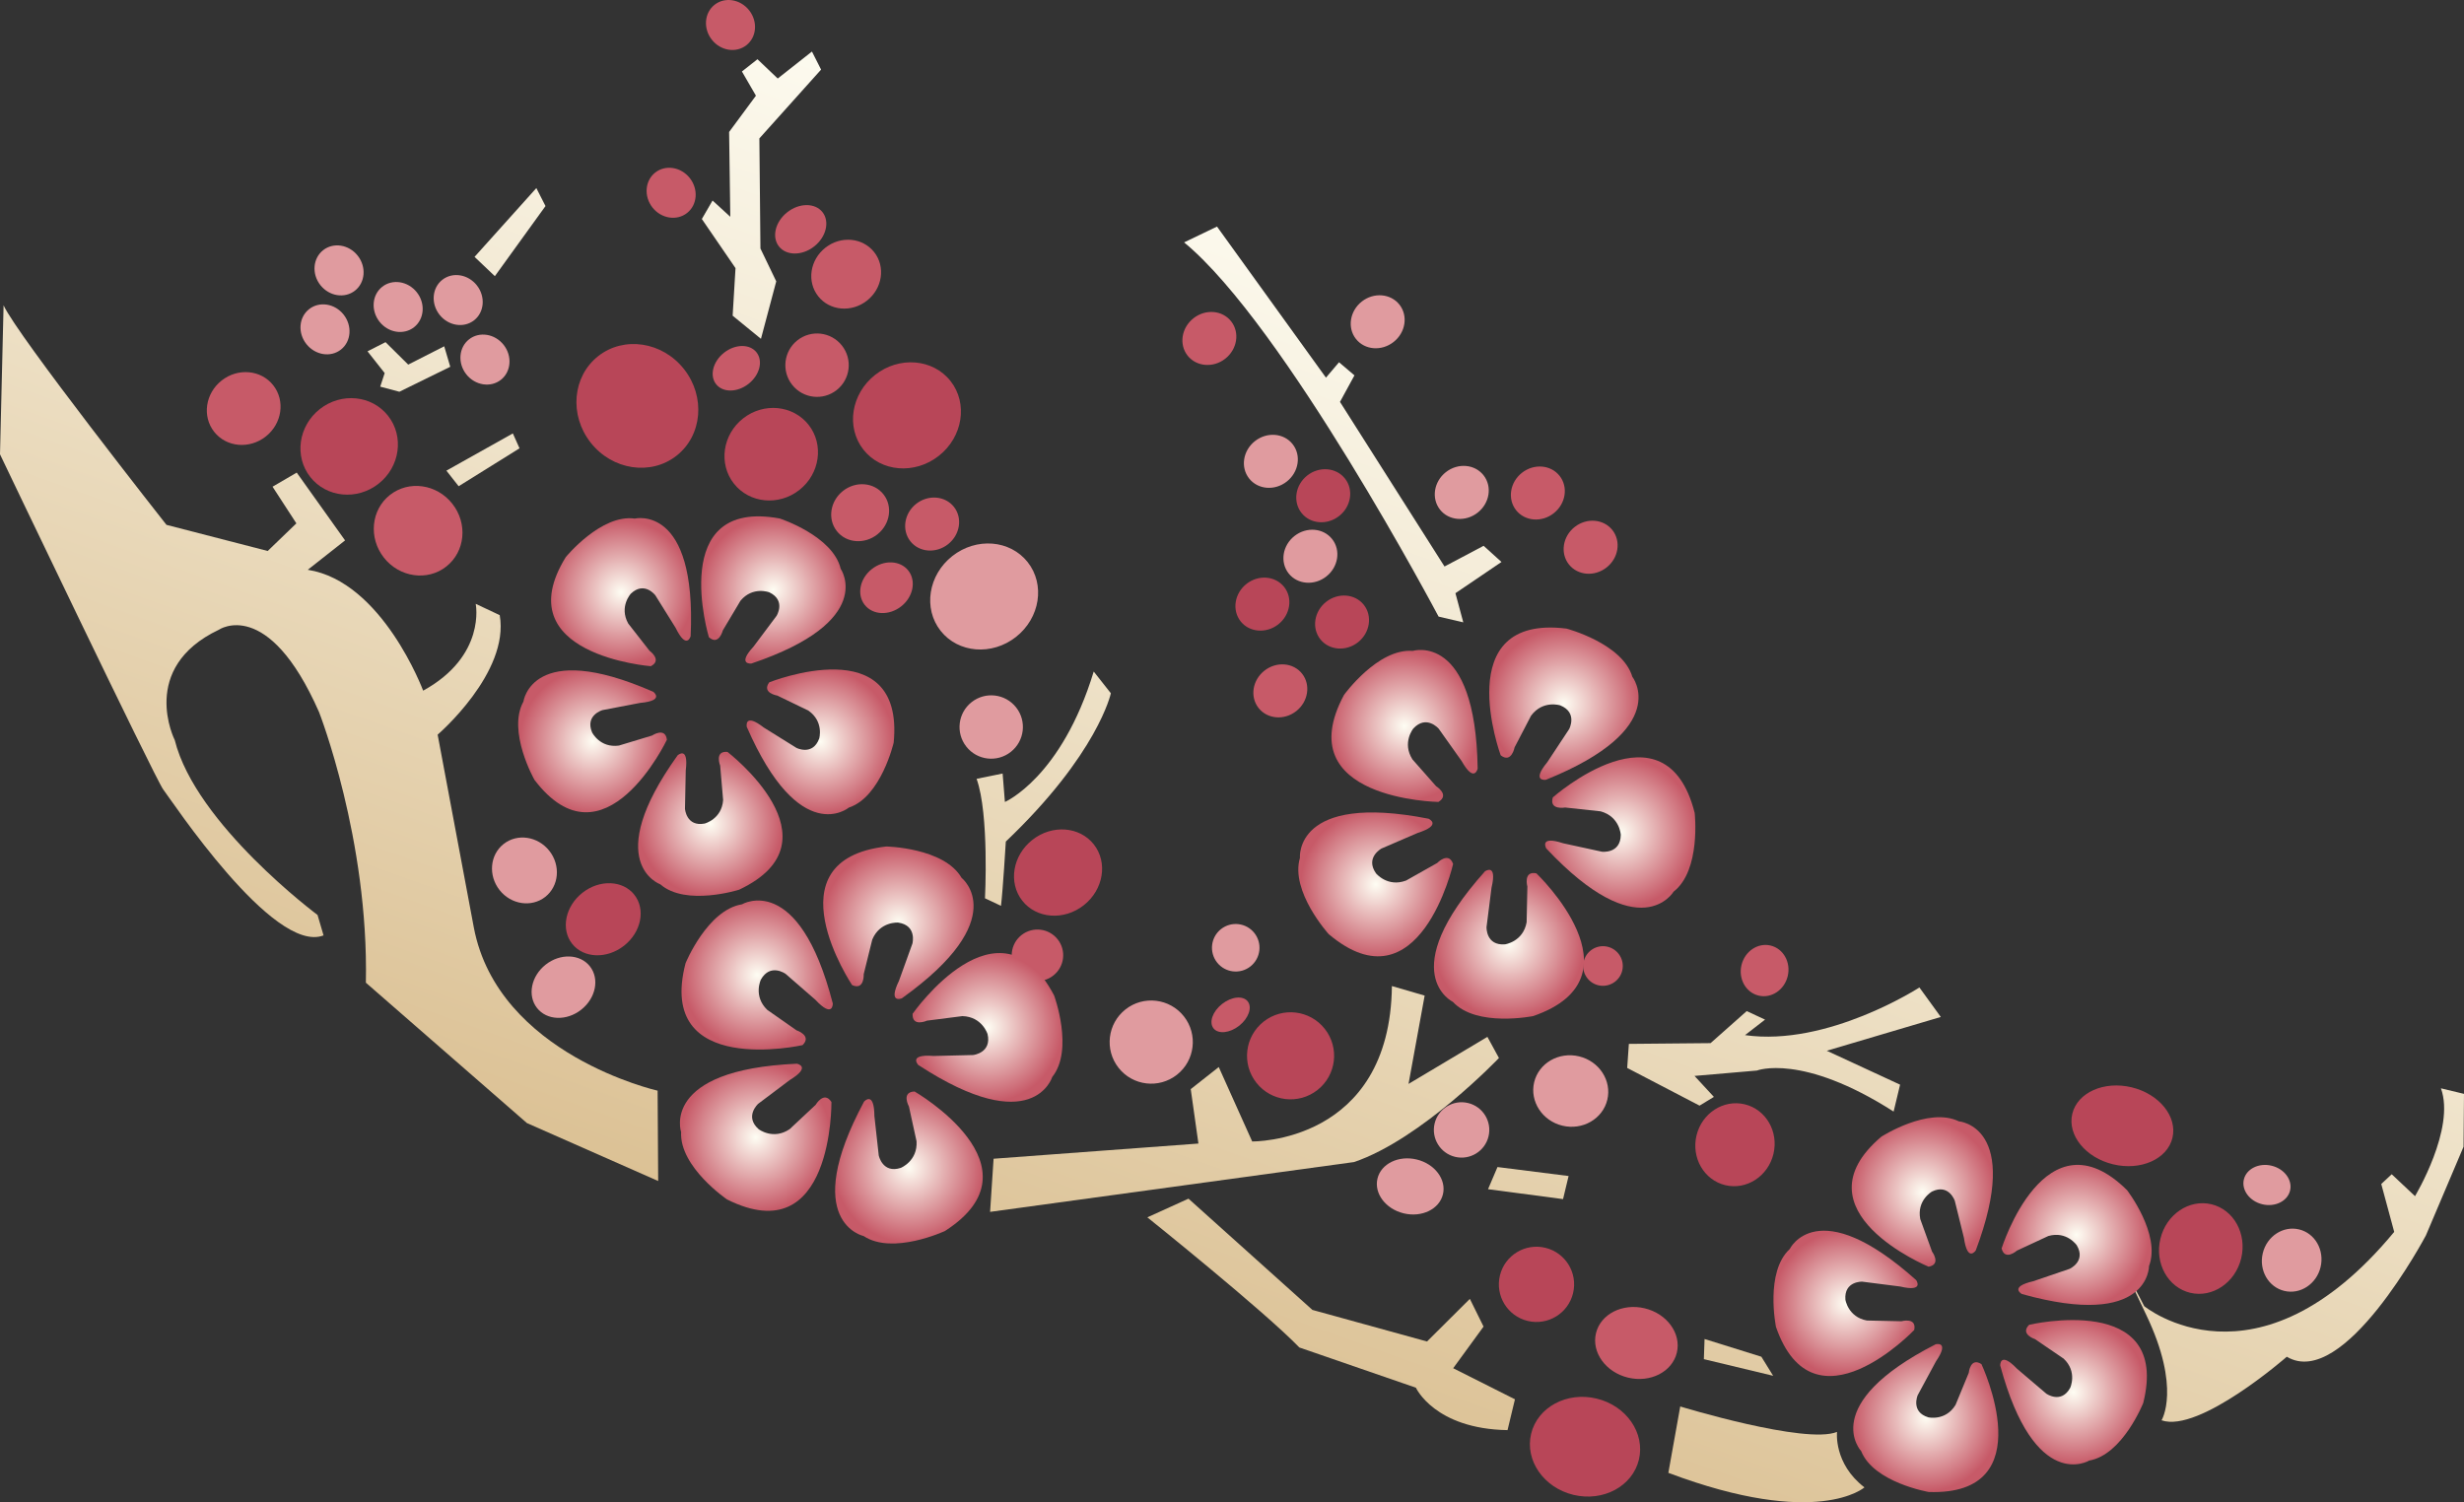 <?xml version="1.0" encoding="utf-8"?>
<!-- Generator: Adobe Illustrator 15.0.2, SVG Export Plug-In . SVG Version: 6.00 Build 0)  -->
<!DOCTYPE svg PUBLIC "-//W3C//DTD SVG 1.1//EN" "http://www.w3.org/Graphics/SVG/1.1/DTD/svg11.dtd">
<svg version="1.1" id="レイヤー_1" xmlns="http://www.w3.org/2000/svg" xmlns:xlink="http://www.w3.org/1999/xlink" x="0px"
	 y="0px" width="398.029px" height="242.679px" viewBox="0 0 398.029 242.679" enable-background="new 0 0 398.029 242.679"
	 xml:space="preserve">
<rect x="0" y="0" width="398.029" height="242.679" fill="#333333" stroke="none"/>
<g>
	<linearGradient id="SVGID_1_" gradientUnits="userSpaceOnUse" x1="100.416" y1="-11.457" x2="30.416" y2="184.544">
		<stop  offset="0" style="stop-color:#FEFDF3"/>
		<stop  offset="1" style="stop-color:#D8BB8B"/>
	</linearGradient>
	<path fill="url(#SVGID_1_)" d="M0.579,49.32L0,73.388c0,0,25.182,52.646,26.37,54.152c1.186,1.506,17.787,26.707,25.896,23.568
		l-0.97-3.301c0,0-19.672-14.638-23.065-28.246c0,0-5.911-11.64,7.125-17.832c0,0,7.93-5.435,16.183,13.305
		c0,0,8.042,20.539,7.563,43.712l26.011,22.675l21.208,9.363l-0.092-14.594c0,0-25.736-5.791-29.677-26.299l-5.856-31.212
		c0,0,11.656-10.005,10.027-19.307l-3.88-1.827c0,0,1.733,8.404-8.488,14.027c0,0-6.568-17.641-18.64-19.526l6.027-4.748
		l-7.81-10.952l-3.905,2.276l3.847,5.922l-4.63,4.463l-16.355-4.222C26.888,84.786,2.742,54.136,0.579,49.32z"/>
	<linearGradient id="SVGID_2_" gradientUnits="userSpaceOnUse" x1="250.246" y1="42.056" x2="180.246" y2="238.054">
		<stop  offset="0" style="stop-color:#FEFDF3"/>
		<stop  offset="1" style="stop-color:#D8BB8B"/>
	</linearGradient>
	<path fill="url(#SVGID_2_)" d="M240.272,167.499l1.864,3.415c0,0-12.48,13.094-23.395,16.807l-58.804,8.049l0.565-8.584
		l33.088-2.453l-1.241-8.792l4.526-3.566l5.4,12.02c0,0,22.277,0.372,22.571-25.104l5.29,1.54l-2.606,14.268L240.272,167.499z"/>
	<linearGradient id="SVGID_3_" gradientUnits="userSpaceOnUse" x1="133.14" y1="0.231" x2="63.141" y2="196.229">
		<stop  offset="0" style="stop-color:#FEFDF3"/>
		<stop  offset="1" style="stop-color:#D8BB8B"/>
	</linearGradient>
	<polygon fill="url(#SVGID_3_)" points="122.36,9.568 119.849,11.548 122.112,15.457 117.779,21.319 117.971,35.02 115.105,32.394 
		113.374,35.379 118.813,43.313 118.351,50.999 122.923,54.735 125.393,45.451 122.839,40.144 122.667,22.358 132.637,11.243 
		131.16,8.327 125.632,12.684 	"/>
	<linearGradient id="SVGID_4_" gradientUnits="userSpaceOnUse" x1="227.942" y1="34.088" x2="157.942" y2="230.089">
		<stop  offset="0" style="stop-color:#FEFDF3"/>
		<stop  offset="1" style="stop-color:#D8BB8B"/>
	</linearGradient>
	<path fill="url(#SVGID_4_)" d="M191.278,39.157l5.315-2.555l17.599,24.405l2.111-2.486l2.493,2.118l-2.339,4.283l16.886,26.591
		l6.318-3.342l2.885,2.612l-7.438,5.045l1.268,4.708l-3.992-0.931C232.383,99.606,207.461,52.465,191.278,39.157z"/>
	<linearGradient id="SVGID_5_" gradientUnits="userSpaceOnUse" x1="202.209" y1="24.9" x2="132.21" y2="220.898">
		<stop  offset="0" style="stop-color:#FEFDF3"/>
		<stop  offset="1" style="stop-color:#D8BB8B"/>
	</linearGradient>
	<path fill="url(#SVGID_5_)" d="M161.699,146.335l-2.587-1.224c0,0,0.702-13.575-1.355-19.295l4.205-0.856l0.368,4.593
		c0,0,9.125-3.926,14.348-21.071l2.768,3.512c0,0-2.072,9.777-16.967,23.953C162.478,135.946,162.017,143.643,161.699,146.335z"/>
	<linearGradient id="SVGID_6_" gradientUnits="userSpaceOnUse" x1="107.69" y1="-8.858" x2="37.69" y2="187.141">
		<stop  offset="0" style="stop-color:#FEFDF3"/>
		<stop  offset="1" style="stop-color:#D8BB8B"/>
	</linearGradient>
	<polygon fill="url(#SVGID_6_)" points="72.109,76.031 74.091,78.547 83.923,72.422 82.844,70.016 	"/>
	<linearGradient id="SVGID_7_" gradientUnits="userSpaceOnUse" x1="99.899" y1="-11.641" x2="29.899" y2="184.359">
		<stop  offset="0" style="stop-color:#FEFDF3"/>
		<stop  offset="1" style="stop-color:#D8BB8B"/>
	</linearGradient>
	<polygon fill="url(#SVGID_7_)" points="76.657,41.497 79.938,44.614 88.118,33.287 86.64,30.382 	"/>
	<linearGradient id="SVGID_8_" gradientUnits="userSpaceOnUse" x1="91.936" y1="-14.48" x2="21.94" y2="181.51">
		<stop  offset="0" style="stop-color:#FEFDF3"/>
		<stop  offset="1" style="stop-color:#D8BB8B"/>
	</linearGradient>
	<polygon fill="url(#SVGID_8_)" points="59.368,56.753 62.139,60.269 61.42,62.463 64.513,63.284 72.734,59.249 71.758,55.941 
		65.943,58.901 62.278,55.272 	"/>
	<path fill="#C75A68" d="M44.138,62.237c-1.971-2.5-5.7-2.843-8.335-0.767c-2.635,2.075-3.179,5.785-1.209,8.285
		c1.968,2.498,5.701,2.838,8.336,0.76C45.565,68.44,46.105,64.736,44.138,62.237z"/>
	<path fill="#E09B9F" d="M57.783,41.302c-1.418-1.801-3.917-2.199-5.581-0.888c-1.668,1.313-1.871,3.839-0.452,5.64
		c1.424,1.809,3.929,2.206,5.597,0.892C59.011,45.635,59.207,43.108,57.783,41.302z"/>
	<path fill="#E09B9F" d="M55.508,50.824c-1.416-1.796-3.912-2.194-5.576-0.884c-1.669,1.316-1.862,3.834-0.446,5.63
		c1.421,1.804,3.921,2.216,5.59,0.9C56.741,55.159,56.931,52.631,55.508,50.824z"/>
	<path fill="#E09B9F" d="M67.333,47.221c-1.422-1.804-3.926-2.202-5.59-0.892c-1.66,1.308-1.86,3.834-0.438,5.641
		c1.42,1.803,3.92,2.194,5.581,0.888C68.551,51.545,68.754,49.023,67.333,47.221z"/>
	<path fill="#E09B9F" d="M77.03,46.099c-1.421-1.803-3.917-2.207-5.584-0.894c-1.665,1.312-1.864,3.84-0.443,5.642
		c1.415,1.797,3.924,2.199,5.587,0.889C78.258,50.422,78.445,47.896,77.03,46.099z"/>
	<path fill="#E09B9F" d="M81.361,55.715c-1.424-1.807-3.933-2.202-5.592-0.895c-1.665,1.311-1.868,3.843-0.444,5.65
		c1.416,1.797,3.928,2.195,5.592,0.884C82.577,60.047,82.776,57.512,81.361,55.715z"/>
	<path fill="#C75A68" d="M111.428,28.766c-1.415-1.798-3.919-2.203-5.583-0.894c-1.667,1.315-1.864,3.85-0.449,5.646
		c1.421,1.804,3.926,2.2,5.594,0.886C112.653,33.094,112.85,30.568,111.428,28.766z"/>
	<path fill="#C75A68" d="M121.018,1.669c-1.42-1.803-3.919-2.212-5.589-0.898c-1.664,1.312-1.859,3.844-0.438,5.646
		c1.419,1.801,3.919,2.195,5.584,0.884C122.243,5.986,122.438,3.47,121.018,1.669z"/>
	<path fill="#B84658" d="M62.685,67.167c-2.62-3.327-7.554-3.815-11.027-1.078c-3.466,2.729-4.154,7.647-1.534,10.974
		c2.621,3.325,7.564,3.81,11.03,1.078C64.626,75.406,65.306,70.493,62.685,67.167z"/>
	<path fill="#C75A68" d="M73.069,81.379c-2.512-3.19-7.019-3.833-10.082-1.419c-3.046,2.398-3.486,6.937-0.973,10.126
		c2.519,3.198,7.033,3.832,10.079,1.434C75.157,89.104,75.588,84.573,73.069,81.379z"/>
	<path fill="#B84658" d="M110.498,59.635c-3.503-4.445-9.709-5.381-13.867-2.104c-4.163,3.28-4.711,9.536-1.209,13.981
		c3.494,4.437,9.712,5.375,13.875,2.096C113.454,70.333,113.991,64.071,110.498,59.635z"/>
	<path fill="#C75A68" d="M122.204,56.919c-1.092-1.387-3.438-1.363-5.243,0.06c-1.801,1.42-2.377,3.697-1.285,5.083
		c1.095,1.391,3.444,1.362,5.246-0.058C122.727,60.583,123.299,58.309,122.204,56.919z"/>
	<path fill="#B84658" d="M130.616,68.625c-2.514-3.19-7.257-3.648-10.581-1.03c-3.333,2.626-3.993,7.342-1.479,10.533
		c2.508,3.184,7.246,3.645,10.579,1.018C132.459,76.526,133.124,71.809,130.616,68.625z"/>
	<path fill="#C75A68" d="M136.008,55.827c-1.751-2.225-4.967-2.609-7.192-0.855c-2.224,1.753-2.602,4.969-0.852,7.192
		c1.748,2.217,4.963,2.603,7.188,0.85S137.755,58.044,136.008,55.827z"/>
	<path fill="#C75A68" d="M132.863,34.271c-1.199-1.521-3.746-1.518-5.688,0.013c-1.942,1.529-2.543,4.007-1.345,5.528
		c1.2,1.522,3.754,1.524,5.696-0.006C133.468,38.275,134.063,35.792,132.863,34.271z"/>
	<path fill="#C75A68" d="M141.215,40.734c-1.866-2.368-5.393-2.682-7.887-0.717c-2.502,1.973-3.023,5.475-1.157,7.843
		c1.855,2.354,5.385,2.672,7.886,0.698C142.552,46.594,143.071,43.089,141.215,40.734z"/>
	<path fill="#B84658" d="M153.549,61.558c-2.846-3.613-8.304-4.055-12.188-0.994c-3.885,3.061-4.728,8.466-1.882,12.08
		c2.839,3.604,8.293,4.051,12.179,0.99C155.542,70.573,156.389,65.163,153.549,61.558z"/>
	<path fill="#C75A68" d="M142.717,79.861c-1.536-1.951-4.461-2.195-6.539-0.558c-2.083,1.642-2.535,4.545-0.999,6.495
		c1.529,1.939,4.456,2.18,6.539,0.538C143.798,84.699,144.246,81.8,142.717,79.861z"/>
	<path fill="#C75A68" d="M146.724,92.169c-1.314-1.668-3.956-1.764-5.89-0.239c-1.946,1.532-2.463,4.116-1.149,5.783
		c1.315,1.671,3.95,1.774,5.895,0.241C147.515,96.43,148.038,93.838,146.724,92.169z"/>
	<path fill="#C75A68" d="M154.102,81.892c-1.424-1.808-4.165-2.029-6.103-0.501c-1.941,1.528-2.363,4.241-0.939,6.049
		c1.416,1.796,4.142,2.01,6.084,0.479C155.082,86.392,155.518,83.688,154.102,81.892z"/>
	<path fill="#E09B9F" d="M166.013,90.816c-2.843-3.606-8.292-4.049-12.182-0.984c-3.88,3.056-4.731,8.461-1.888,12.07
		c2.843,3.608,8.298,4.047,12.179,0.989C168.011,99.828,168.857,94.427,166.013,90.816z"/>
	<path fill="#E09B9F" d="M164.143,114.28c-1.754-2.227-4.971-2.604-7.194-0.852c-2.217,1.747-2.602,4.961-0.848,7.188
		c1.748,2.219,4.963,2.596,7.18,0.85C165.505,119.714,165.891,116.498,164.143,114.28z"/>
	<path fill="#E09B9F" d="M88.738,137.446c-1.861-2.362-5.17-2.85-7.386-1.104c-2.215,1.743-2.517,5.077-0.656,7.439
		c1.86,2.361,5.171,2.849,7.386,1.104C90.298,143.141,90.599,139.808,88.738,137.446z"/>
	<path fill="#B84658" d="M102.471,144.545c-1.86-2.36-5.615-2.505-8.386-0.322c-2.776,2.188-3.523,5.879-1.663,8.24
		c1.858,2.356,5.616,2.491,8.393,0.304C103.587,150.582,104.329,146.902,102.471,144.545z"/>
	<path fill="#E09B9F" d="M95.294,156.107c-1.583-2.011-4.785-2.139-7.146-0.278s-2.981,4.999-1.398,7.008
		c1.586,2.014,4.773,2.135,7.136,0.274C96.247,161.251,96.88,158.119,95.294,156.107z"/>
	
		<ellipse transform="matrix(0.785 -0.619 0.619 0.785 -50.62 136.063)" fill="#B84658" cx="170.981" cy="141.059" rx="7.355" ry="6.719"/>
	<path fill="#C75A68" d="M170.861,151.753c-1.424-1.809-4.043-2.123-5.853-0.696c-1.801,1.419-2.108,4.038-0.684,5.846
		c1.416,1.798,4.028,2.104,5.829,0.686C171.962,156.161,172.277,153.549,170.861,151.753z"/>
	<path fill="#E09B9F" d="M202.636,150.733c-1.315-1.669-3.731-1.957-5.399-0.642c-1.66,1.308-1.946,3.725-0.632,5.393
		c1.309,1.662,3.724,1.946,5.384,0.639C203.657,154.809,203.945,152.396,202.636,150.733z"/>
	<path fill="#E09B9F" d="M191.245,164.189c-2.296-2.916-6.526-3.418-9.435-1.127c-2.917,2.3-3.415,6.525-1.118,9.44
		c2.297,2.916,6.514,3.413,9.433,1.114C193.034,171.325,193.542,167.104,191.245,164.189z"/>
	<path fill="#C75A68" d="M201.553,161.767c-0.763-0.97-2.62-0.783-4.151,0.425c-1.523,1.199-2.139,2.961-1.375,3.93
		c0.76,0.966,2.62,0.782,4.143-0.418C201.701,164.497,202.314,162.731,201.553,161.767z"/>
	<path fill="#B84658" d="M214.001,166.206c-2.403-3.052-6.824-3.575-9.874-1.173c-3.059,2.41-3.58,6.826-1.176,9.877
		c2.405,3.055,6.818,3.578,9.878,1.169C215.879,173.676,216.407,169.26,214.001,166.206z"/>
	<path fill="#C75A68" d="M261.454,154.071c-1.096-1.392-3.104-1.625-4.49-0.533c-1.389,1.096-1.636,3.106-0.541,4.496
		c1.096,1.392,3.108,1.621,4.498,0.527C262.307,157.468,262.55,155.462,261.454,154.071z"/>
	<path fill="#C75A68" d="M260.463,85.63c-1.42-1.801-4.151-2.029-6.094-0.5c-1.941,1.53-2.358,4.239-0.939,6.041
		c1.424,1.807,4.15,2.031,6.094,0.5C261.465,90.142,261.887,87.439,260.463,85.63z"/>
	<path fill="#C75A68" d="M251.939,76.878c-1.423-1.806-4.146-2.032-6.093-0.497c-1.941,1.529-2.363,4.232-0.941,6.038
		c1.417,1.797,4.144,2.02,6.084,0.489C252.937,81.375,253.356,78.675,251.939,76.878z"/>
	<path fill="#E09B9F" d="M239.649,76.777c-1.423-1.809-4.15-2.032-6.094-0.5c-1.938,1.525-2.367,4.237-0.943,6.045
		c1.424,1.807,4.154,2.016,6.092,0.488C240.647,81.281,241.074,78.584,239.649,76.777z"/>
	<path fill="#E09B9F" d="M226.063,49.21c-1.416-1.798-4.149-2.022-6.083-0.498c-1.946,1.532-2.364,4.241-0.949,6.036
		c1.424,1.81,4.146,2.025,6.093,0.491C227.057,53.717,227.487,51.017,226.063,49.21z"/>
	<path fill="#C75A68" d="M198.876,51.908c-1.424-1.808-4.141-2.026-6.088-0.493c-1.938,1.525-2.369,4.227-0.946,6.033
		c1.417,1.797,4.151,2.021,6.089,0.494C199.877,56.409,200.292,53.705,198.876,51.908z"/>
	<path fill="#E09B9F" d="M208.81,71.752c-1.423-1.805-4.146-2.024-6.089-0.493c-1.945,1.533-2.365,4.229-0.943,6.033
		c1.42,1.803,4.143,2.03,6.089,0.497C209.809,76.258,210.231,73.556,208.81,71.752z"/>
	<path fill="#B84658" d="M217.272,77.315c-1.422-1.804-4.156-2.033-6.099-0.504c-1.946,1.535-2.357,4.24-0.935,6.047
		c1.415,1.796,4.143,2.028,6.088,0.494C218.27,81.823,218.687,79.114,217.272,77.315z"/>
	<path fill="#E09B9F" d="M215.196,87.092c-1.424-1.81-4.15-2.032-6.094-0.501c-1.938,1.526-2.363,4.233-0.939,6.041
		c1.419,1.801,4.15,2.021,6.088,0.493C216.193,91.596,216.615,88.893,215.196,87.092z"/>
	<path fill="#B84658" d="M207.445,94.827c-1.425-1.807-4.151-2.031-6.093-0.5c-1.938,1.526-2.37,4.236-0.945,6.045
		c1.416,1.797,4.151,2.011,6.09,0.484C208.438,99.327,208.86,96.623,207.445,94.827z"/>
	<path fill="#B84658" d="M220.314,97.716c-1.422-1.806-4.153-2.018-6.088-0.495c-1.946,1.534-2.371,4.233-0.949,6.039
		c1.415,1.796,4.148,2.026,6.095,0.493C221.305,102.229,221.729,99.513,220.314,97.716z"/>
	<path fill="#C75A68" d="M210.34,108.834c-1.422-1.806-4.15-2.02-6.088-0.493c-1.947,1.534-2.368,4.229-0.945,6.033
		c1.416,1.798,4.144,2.031,6.09,0.498C211.336,113.346,211.756,110.631,210.34,108.834z"/>
	<radialGradient id="SVGID_9_" cx="226.888" cy="117.272" r="12.044" gradientUnits="userSpaceOnUse">
		<stop  offset="0" style="stop-color:#FEFDF3"/>
		<stop  offset="1" style="stop-color:#C75A68"/>
	</radialGradient>
	<path fill="url(#SVGID_9_)" d="M232.358,129.547c0,0-24.32-0.375-15.254-17.285c0,0,5.455-7.562,11.098-7.114
		c0,0,10.164-3.115,10.495,19.007c0,0-0.526,2.441-2.593-1.222l-3.702-5.219c0,0-1.976-2.305-4.093-0.031
		c0,0-1.875,2.287-0.143,4.998l3.813,4.319C231.979,127,234.263,128.409,232.358,129.547z"/>
	<radialGradient id="SVGID_10_" cx="222.228" cy="142.867" r="12.07" gradientUnits="userSpaceOnUse">
		<stop  offset="0" style="stop-color:#FEFDF3"/>
		<stop  offset="1" style="stop-color:#C75A68"/>
	</radialGradient>
	<path fill="url(#SVGID_10_)" d="M234.731,139.574c0,0-5.422,23.717-20.092,11.335c0,0-6.252-6.904-4.652-12.327
		c0,0-0.942-10.588,20.776-6.324c0,0,2.278,1.011-1.729,2.286l-5.875,2.53c0,0-2.673,1.457-0.887,4.003c0,0,1.861,2.302,4.865,1.17
		l5.02-2.833C232.157,139.414,234.009,137.479,234.731,139.574z"/>
	<radialGradient id="SVGID_11_" cx="243.752" cy="152.534" r="12.068" gradientUnits="userSpaceOnUse">
		<stop  offset="0" style="stop-color:#FEFDF3"/>
		<stop  offset="1" style="stop-color:#C75A68"/>
	</radialGradient>
	<path fill="url(#SVGID_11_)" d="M248.187,141.085c0,0,17.62,16.771-0.516,23.055c0,0-9.13,1.86-12.976-2.292
		c0,0-9.584-4.598,5.18-21.087c0,0,2.031-1.443,1.06,2.649l-0.806,6.353c0,0-0.12,3.033,2.988,2.787c0,0,2.924-0.406,3.492-3.565
		l0.12-5.77C246.73,143.215,246.014,140.635,248.187,141.085z"/>
	<radialGradient id="SVGID_12_" cx="261.73" cy="134.488" r="12.139" gradientUnits="userSpaceOnUse">
		<stop  offset="0" style="stop-color:#FEFDF3"/>
		<stop  offset="1" style="stop-color:#C75A68"/>
	</radialGradient>
	<path fill="url(#SVGID_12_)" d="M250.839,128.813c0,0,18.227-16.105,22.916,2.512c0,0,1.058,9.252-3.408,12.72
		c0,0-5.412,9.156-20.563-6.98c0,0-1.26-2.151,2.736-0.837l6.252,1.362c0,0,3.015,0.377,3.047-2.732c0,0-0.152-2.94-3.258-3.792
		l-5.728-0.617C252.833,130.448,250.194,130.934,250.839,128.813z"/>
	<radialGradient id="SVGID_13_" cx="252.627" cy="113.678" r="12.182" gradientUnits="userSpaceOnUse">
		<stop  offset="0" style="stop-color:#FEFDF3"/>
		<stop  offset="1" style="stop-color:#C75A68"/>
	</radialGradient>
	<path fill="url(#SVGID_13_)" d="M242.417,122.012c0,0-8.4-22.834,10.631-20.466c0,0,9.02,2.366,10.637,7.779
		c0,0,6.574,8.363-13.951,16.641c0,0-2.455,0.396,0.211-2.838l3.533-5.346c0,0,1.436-2.677-1.447-3.834c0,0-2.802-0.907-4.708,1.67
		l-2.66,5.114C244.662,120.732,244.163,123.375,242.417,122.012z"/>
	<radialGradient id="SVGID_14_" cx="122.31" cy="157.511" r="12.127" gradientUnits="userSpaceOnUse">
		<stop  offset="0" style="stop-color:#FEFDF3"/>
		<stop  offset="1" style="stop-color:#C75A68"/>
	</radialGradient>
	<path fill="url(#SVGID_14_)" d="M129.646,168.831c0,0-23.735,5.355-18.907-13.228c0,0,3.525-8.62,9.115-9.517
		c0,0,9.151-5.421,14.673,16.021c0,0,0.073,2.486-2.802-0.592l-4.826-4.198c0,0-2.473-1.782-3.99,0.938c0,0-1.279,2.662,1.034,4.885
		l4.721,3.301C128.665,166.441,131.225,167.278,129.646,168.831z"/>
	<radialGradient id="SVGID_15_" cx="122.072" cy="183.718" r="12.061" gradientUnits="userSpaceOnUse">
		<stop  offset="0" style="stop-color:#FEFDF3"/>
		<stop  offset="1" style="stop-color:#C75A68"/>
	</radialGradient>
	<path fill="url(#SVGID_15_)" d="M134.308,178.021c0,0,0.308,24.328-16.86,15.746c0,0-7.709-5.242-7.424-10.892
		c0,0-3.409-10.074,18.704-11.039c0,0,2.443,0.453-1.144,2.631l-5.112,3.844c0,0-2.257,2.046,0.076,4.1c0,0,2.339,1.8,5.007,0.002
		l4.209-3.941C131.764,178.471,133.106,176.154,134.308,178.021z"/>
	<radialGradient id="SVGID_16_" cx="146.829" cy="188.602" r="12.102" gradientUnits="userSpaceOnUse">
		<stop  offset="0" style="stop-color:#FEFDF3"/>
		<stop  offset="1" style="stop-color:#C75A68"/>
	</radialGradient>
	<path fill="url(#SVGID_16_)" d="M147.74,176.325c0,0,21.069,12.154,4.921,22.528c0,0-8.433,3.949-13.148,0.824
		c0,0-10.411-2.216,0.061-21.713c0,0,1.641-1.875,1.673,2.319l0.701,6.363c0,0,0.6,2.985,3.56,2.019c0,0,2.742-1.097,2.55-4.297
		l-1.232-5.63C146.827,178.739,145.519,176.394,147.74,176.325z"/>
	<radialGradient id="SVGID_17_" cx="159.524" cy="165.972" r="12.058" gradientUnits="userSpaceOnUse">
		<stop  offset="0" style="stop-color:#FEFDF3"/>
		<stop  offset="1" style="stop-color:#C75A68"/>
	</radialGradient>
	<path fill="url(#SVGID_17_)" d="M147.422,163.769c0,0,13.933-19.937,22.86-2.956c0,0,3.229,8.754-0.305,13.167
		c0,0-3.101,10.181-21.634-1.939c0,0-1.719-1.795,2.458-1.456l6.404-0.151c0,0,3.021-0.338,2.325-3.378c0,0-0.861-2.817-4.061-2.91
		l-5.725,0.732C149.745,164.877,147.302,165.985,147.422,163.769z"/>
	<radialGradient id="SVGID_18_" cx="145.125" cy="149.062" r="12.23" gradientUnits="userSpaceOnUse">
		<stop  offset="0" style="stop-color:#FEFDF3"/>
		<stop  offset="1" style="stop-color:#C75A68"/>
	</radialGradient>
	<path fill="url(#SVGID_18_)" d="M137.647,159.134c0,0-13.546-20.213,5.521-22.388c0,0,9.324,0.173,12.162,5.062
		c0,0,8.359,6.579-9.646,19.464c0,0-2.299,0.953-0.466-2.825l2.174-6.026c0,0,0.775-2.94-2.307-3.384c0,0-2.94-0.221-4.183,2.742
		l-1.381,5.596C139.521,157.374,139.661,160.043,137.647,159.134z"/>
	<radialGradient id="SVGID_19_" cx="95.715" cy="119.758" r="11.74" gradientUnits="userSpaceOnUse">
		<stop  offset="0" style="stop-color:#FEFDF3"/>
		<stop  offset="1" style="stop-color:#C75A68"/>
	</radialGradient>
	<path fill="url(#SVGID_19_)" d="M107.727,119.508c0,0-10.132,21.278-21.395,6.47c0,0-4.438-7.832-1.779-12.642
		c0,0,1.349-10.197,20.976-1.58c0,0,1.931,1.438-2.116,1.791l-6.086,1.165c0,0-2.847,0.804-1.688,3.595c0,0,1.261,2.56,4.337,2.135
		l5.359-1.62C105.334,118.821,107.487,117.383,107.727,119.508z"/>
	<radialGradient id="SVGID_20_" cx="114.743" cy="133.085" r="11.649" gradientUnits="userSpaceOnUse">
		<stop  offset="0" style="stop-color:#FEFDF3"/>
		<stop  offset="1" style="stop-color:#C75A68"/>
	</radialGradient>
	<path fill="url(#SVGID_20_)" d="M117.512,121.465c0,0,18.697,14.333,1.883,22.262c0,0-8.596,2.73-12.728-0.87
		c0,0-9.704-3.428,2.798-20.843c0,0,1.806-1.607,1.309,2.445l-0.126,6.192c0,0,0.203,2.951,3.176,2.389c0,0,2.769-0.702,2.99-3.801
		l-0.48-5.563C116.334,123.676,115.372,121.266,117.512,121.465z"/>
	<radialGradient id="SVGID_21_" cx="132.538" cy="119.842" r="11.811" gradientUnits="userSpaceOnUse">
		<stop  offset="0" style="stop-color:#FEFDF3"/>
		<stop  offset="1" style="stop-color:#C75A68"/>
	</radialGradient>
	<path fill="url(#SVGID_21_)" d="M124.259,110.229c0,0,21.88-8.769,20.107,9.731c0,0-2.041,8.798-7.249,10.505
		c0,0-7.921,6.605-16.488-13.051c0,0-0.455-2.373,2.759,0.121l5.267,3.28c0,0,2.626,1.336,3.674-1.505c0,0,0.807-2.734-1.742-4.517
		l-5.027-2.43C125.561,112.364,122.994,111.957,124.259,110.229z"/>
	<radialGradient id="SVGID_22_" cx="124.932" cy="95.307" r="11.778" gradientUnits="userSpaceOnUse">
		<stop  offset="0" style="stop-color:#FEFDF3"/>
		<stop  offset="1" style="stop-color:#C75A68"/>
	</radialGradient>
	<path fill="url(#SVGID_22_)" d="M114.514,102.943c0,0-6.821-22.553,11.448-19.184c0,0,8.591,2.801,9.841,8.127
		c0,0,5.896,8.46-14.429,15.305c0,0-2.4,0.243,0.355-2.744l3.72-4.968c0,0,1.555-2.489-1.176-3.791c0,0-2.667-1.036-4.658,1.356
		l-2.853,4.793C116.762,101.838,116.136,104.36,114.514,102.943z"/>
	<radialGradient id="SVGID_23_" cx="100.327" cy="95.655" r="11.64" gradientUnits="userSpaceOnUse">
		<stop  offset="0" style="stop-color:#FEFDF3"/>
		<stop  offset="1" style="stop-color:#C75A68"/>
	</radialGradient>
	<path fill="url(#SVGID_23_)" d="M105.136,107.62c0,0-23.502-1.801-13.742-17.627c0,0,5.712-6.988,11.145-6.22
		c0,0,10.017-2.431,9.025,18.992c0,0-0.633,2.328-2.42-1.332l-3.279-5.262c0,0-1.771-2.354-3.956-0.269c0,0-1.94,2.095-0.43,4.822
		l3.442,4.403C104.92,105.129,107.041,106.626,105.136,107.62z"/>
</g>
<g>
	<linearGradient id="SVGID_24_" gradientUnits="userSpaceOnUse" x1="406.112" y1="97.72" x2="336.111" y2="293.721">
		<stop  offset="0" style="stop-color:#FEFDF3"/>
		<stop  offset="1" style="stop-color:#D8BB8B"/>
	</linearGradient>
	<path fill="url(#SVGID_24_)" d="M394.301,175.812l3.728,0.895l-0.072,8.54l-6.083,14.327c0,0-13.267,25.095-22.469,19.597
		c0,0-14.162,12.388-20.235,10.27c0,0,3.212-5.144-2.478-17.039c-5.693-11.892-0.322-1.402-0.322-1.402s18.137,14.891,40.383-11.997
		l-2.09-7.735l1.689-1.578l3.764,3.54C390.116,193.228,396.682,182.313,394.301,175.812z"/>
	<linearGradient id="SVGID_25_" gradientUnits="userSpaceOnUse" x1="342.937" y1="75.159" x2="272.937" y2="271.158">
		<stop  offset="0" style="stop-color:#FEFDF3"/>
		<stop  offset="1" style="stop-color:#D8BB8B"/>
	</linearGradient>
	<path fill="url(#SVGID_25_)" d="M296.749,231.317c0,0-0.576,5.125,4.43,8.958c0,0-7.547,6.735-31.678-2.347l1.922-10.721
		C271.422,227.208,291.647,233.386,296.749,231.317z"/>
	<linearGradient id="SVGID_26_" gradientUnits="userSpaceOnUse" x1="333.559" y1="71.809" x2="263.559" y2="267.809">
		<stop  offset="0" style="stop-color:#FEFDF3"/>
		<stop  offset="1" style="stop-color:#D8BB8B"/>
	</linearGradient>
	<polygon fill="url(#SVGID_26_)" points="286.431,222.25 275.238,219.563 275.351,216.308 284.526,219.171 	"/>
	<linearGradient id="SVGID_27_" gradientUnits="userSpaceOnUse" x1="272.896" y1="50.144" x2="202.896" y2="246.144">
		<stop  offset="0" style="stop-color:#FEFDF3"/>
		<stop  offset="1" style="stop-color:#D8BB8B"/>
	</linearGradient>
	<path fill="url(#SVGID_27_)" d="M243.524,231.027l1.197-4.979l-9.977-5.021l4.906-6.727l-2.213-4.478l-6.92,6.888l-18.514-5.103
		l-20.018-17.971l-6.645,3.017c0,0,18.759,15.033,24.555,21.023l18.826,6.498C228.723,224.177,231.735,230.83,243.524,231.027z"/>
	<linearGradient id="SVGID_28_" gradientUnits="userSpaceOnUse" x1="323.416" y1="68.186" x2="253.416" y2="264.186">
		<stop  offset="0" style="stop-color:#FEFDF3"/>
		<stop  offset="1" style="stop-color:#D8BB8B"/>
	</linearGradient>
	<path fill="url(#SVGID_28_)" d="M263.123,168.633l-0.269,3.886l11.688,6.089l2.316-1.411l-3.129-3.388l10.073-0.868
		c0,0,7.27-2.861,22.089,6.627l1.044-4.347l-11.841-5.48l18.418-5.456l-3.457-4.767c0,0-14.809,9.601-28.166,7.701l3.236-2.508
		l-2.965-1.373l-5.84,5.174L263.123,168.633z"/>
	<path fill="#E09B9F" d="M365.523,202.449c-0.657,2.745,0.905,5.472,3.479,6.089c2.573,0.618,5.199-1.101,5.858-3.845
		c0.658-2.746-0.896-5.473-3.47-6.09C368.815,197.982,366.182,199.704,365.523,202.449z"/>
	<path fill="#E09B9F" d="M362.468,190.53c-0.412,1.716,0.927,3.517,2.983,4.012c2.061,0.495,4.07-0.502,4.483-2.217
		s-0.927-3.518-2.987-4.012C364.891,187.817,362.879,188.813,362.468,190.53z"/>
	<path fill="#B84658" d="M348.983,200.122c-0.948,3.943,1.207,7.852,4.817,8.72c3.6,0.864,7.294-1.637,8.242-5.581
		c0.948-3.947-1.206-7.853-4.807-8.718C353.624,193.675,349.932,196.173,348.983,200.122z"/>
	<path fill="#B84658" d="M334.754,179.924c-0.826,3.44,2.126,7.092,6.596,8.166c4.458,1.071,8.756-0.839,9.582-4.276
		c0.825-3.438-2.135-7.093-6.594-8.165C339.87,174.574,335.58,176.487,334.754,179.924z"/>
	<path fill="#B84658" d="M247.336,231.616c-1.031,4.29,2.022,8.71,6.836,9.868c4.809,1.155,9.543-1.394,10.573-5.685
		c1.033-4.296-2.026-8.715-6.836-9.869C253.098,224.772,248.37,227.319,247.336,231.616z"/>
	<path fill="#C75A68" d="M257.811,215.372c-0.746,3.095,1.58,6.309,5.188,7.177c3.605,0.866,7.131-0.942,7.875-4.037
		c0.742-3.087-1.58-6.295-5.185-7.161C262.083,210.483,258.551,212.284,257.811,215.372z"/>
	<path fill="#B84658" d="M242.293,206.051c-0.785,3.268,1.221,6.552,4.486,7.337c3.27,0.785,6.549-1.228,7.335-4.497
		c0.782-3.26-1.226-6.536-4.493-7.321C246.356,200.785,243.079,202.792,242.293,206.051z"/>
	
		<ellipse transform="matrix(-0.972 -0.234 0.234 -0.972 404.225 431.249)" fill="#E09B9F" cx="227.652" cy="191.686" rx="5.439" ry="4.476"/>
	<path fill="#E09B9F" d="M231.747,181.483c-0.578,2.402,0.908,4.821,3.307,5.398c2.404,0.579,4.822-0.905,5.4-3.307
		c0.576-2.4-0.905-4.813-3.31-5.39C234.747,177.609,232.325,179.082,231.747,181.483z"/>
	<linearGradient id="SVGID_29_" gradientUnits="userSpaceOnUse" x1="294.645" y1="57.911" x2="224.645" y2="253.911">
		<stop  offset="0" style="stop-color:#FEFDF3"/>
		<stop  offset="1" style="stop-color:#D8BB8B"/>
	</linearGradient>
	<polygon fill="url(#SVGID_29_)" points="253.387,189.978 252.492,193.708 240.374,192.106 241.901,188.528 	"/>
	<path fill="#B84658" d="M274.051,183.424c-0.867,3.609,1.215,7.206,4.646,8.031c3.432,0.824,6.916-1.435,7.781-5.044
		c0.867-3.603-1.21-7.193-4.641-8.019C278.407,177.567,274.917,179.822,274.051,183.424z"/>
	<path fill="#E09B9F" d="M247.827,174.821c-0.742,3.088,1.296,6.242,4.56,7.025c3.267,0.785,6.513-1.097,7.255-4.184
		c0.742-3.091-1.297-6.229-4.566-7.015C251.813,169.866,248.571,171.733,247.827,174.821z"/>
	<path fill="#C75A68" d="M281.317,155.898c-0.537,2.229,0.703,4.438,2.762,4.933c2.067,0.496,4.168-0.91,4.704-3.139
		c0.536-2.232-0.694-4.447-2.76-4.945C283.962,152.252,281.854,153.667,281.317,155.898z"/>
	<radialGradient id="SVGID_30_" cx="311.086" cy="229.079" r="11.837" gradientUnits="userSpaceOnUse">
		<stop  offset="0" style="stop-color:#FEFDF3"/>
		<stop  offset="1" style="stop-color:#C75A68"/>
	</radialGradient>
	<path fill="url(#SVGID_30_)" d="M320.077,220.364c0,0,10.075,21.293-8.514,20.658c0,0-8.885-1.518-10.917-6.605
		c0,0-7.062-7.505,12.036-17.256c0,0,2.339-0.594,0.045,2.766l-2.949,5.461c0,0-1.164,2.704,1.72,3.572c0,0,2.786,0.642,4.397-2.005
		l2.135-5.183C318.03,221.772,318.275,219.196,320.077,220.364z"/>
	<radialGradient id="SVGID_31_" cx="334.957" cy="224.905" r="11.752" gradientUnits="userSpaceOnUse">
		<stop  offset="0" style="stop-color:#FEFDF3"/>
		<stop  offset="1" style="stop-color:#C75A68"/>
	</radialGradient>
	<path fill="url(#SVGID_31_)" d="M327.777,214.015c0,0,22.932-5.435,18.442,12.617c0,0-3.324,8.381-8.724,9.311
		c0,0-8.798,5.353-14.382-15.347c0,0-0.092-2.415,2.72,0.522l4.724,4.022c0,0,2.404,1.704,3.857-0.943c0,0,1.207-2.599-1.063-4.721
		l-4.621-3.149C328.731,216.327,326.261,215.543,327.777,214.015z"/>
	<radialGradient id="SVGID_32_" cx="335.453" cy="199.489" r="11.722" gradientUnits="userSpaceOnUse">
		<stop  offset="0" style="stop-color:#FEFDF3"/>
		<stop  offset="1" style="stop-color:#C75A68"/>
	</radialGradient>
	<path fill="url(#SVGID_32_)" d="M323.335,201.68c0,0,7.042-22.491,20.266-9.418c0,0,5.51,7.143,3.546,12.259
		c0,0,0.113,10.302-20.534,4.52c0,0-2.138-1.152,1.837-2.069l5.861-1.996c0,0,2.703-1.203,1.167-3.806c0,0-1.609-2.361-4.601-1.5
		l-5.068,2.356C325.809,202.025,323.872,203.757,323.335,201.68z"/>
	<radialGradient id="SVGID_33_" cx="310.526" cy="192.552" r="11.743" gradientUnits="userSpaceOnUse">
		<stop  offset="0" style="stop-color:#FEFDF3"/>
		<stop  offset="1" style="stop-color:#C75A68"/>
	</radialGradient>
	<path fill="url(#SVGID_33_)" d="M311.538,204.625c0,0-21.796-8.975-7.628-21.004c0,0,7.591-4.883,12.524-2.474
		c0,0,10.272,0.773,2.727,20.848c0,0-1.332,2.018-1.906-2.005l-1.485-6.023c0,0-0.96-2.793-3.677-1.481c0,0-2.488,1.399-1.9,4.449
		l1.907,5.258C312.099,202.192,313.653,204.268,311.538,204.625z"/>
	<radialGradient id="SVGID_34_" cx="298.125" cy="210.549" r="11.691" gradientUnits="userSpaceOnUse">
		<stop  offset="0" style="stop-color:#FEFDF3"/>
		<stop  offset="1" style="stop-color:#C75A68"/>
	</radialGradient>
	<path fill="url(#SVGID_34_)" d="M309.219,214.851c0,0-16.248,17.059-22.334-0.504c0,0-1.806-8.848,2.222-12.571
		c0,0,4.448-9.284,20.426,5.017c0,0,1.39,1.972-2.562,1.036l-6.152-0.787c0,0-2.947-0.112-2.719,2.897c0,0,0.414,2.82,3.471,3.381
		l5.586,0.12C307.157,213.439,309.655,212.737,309.219,214.851z"/>
</g>
</svg>
